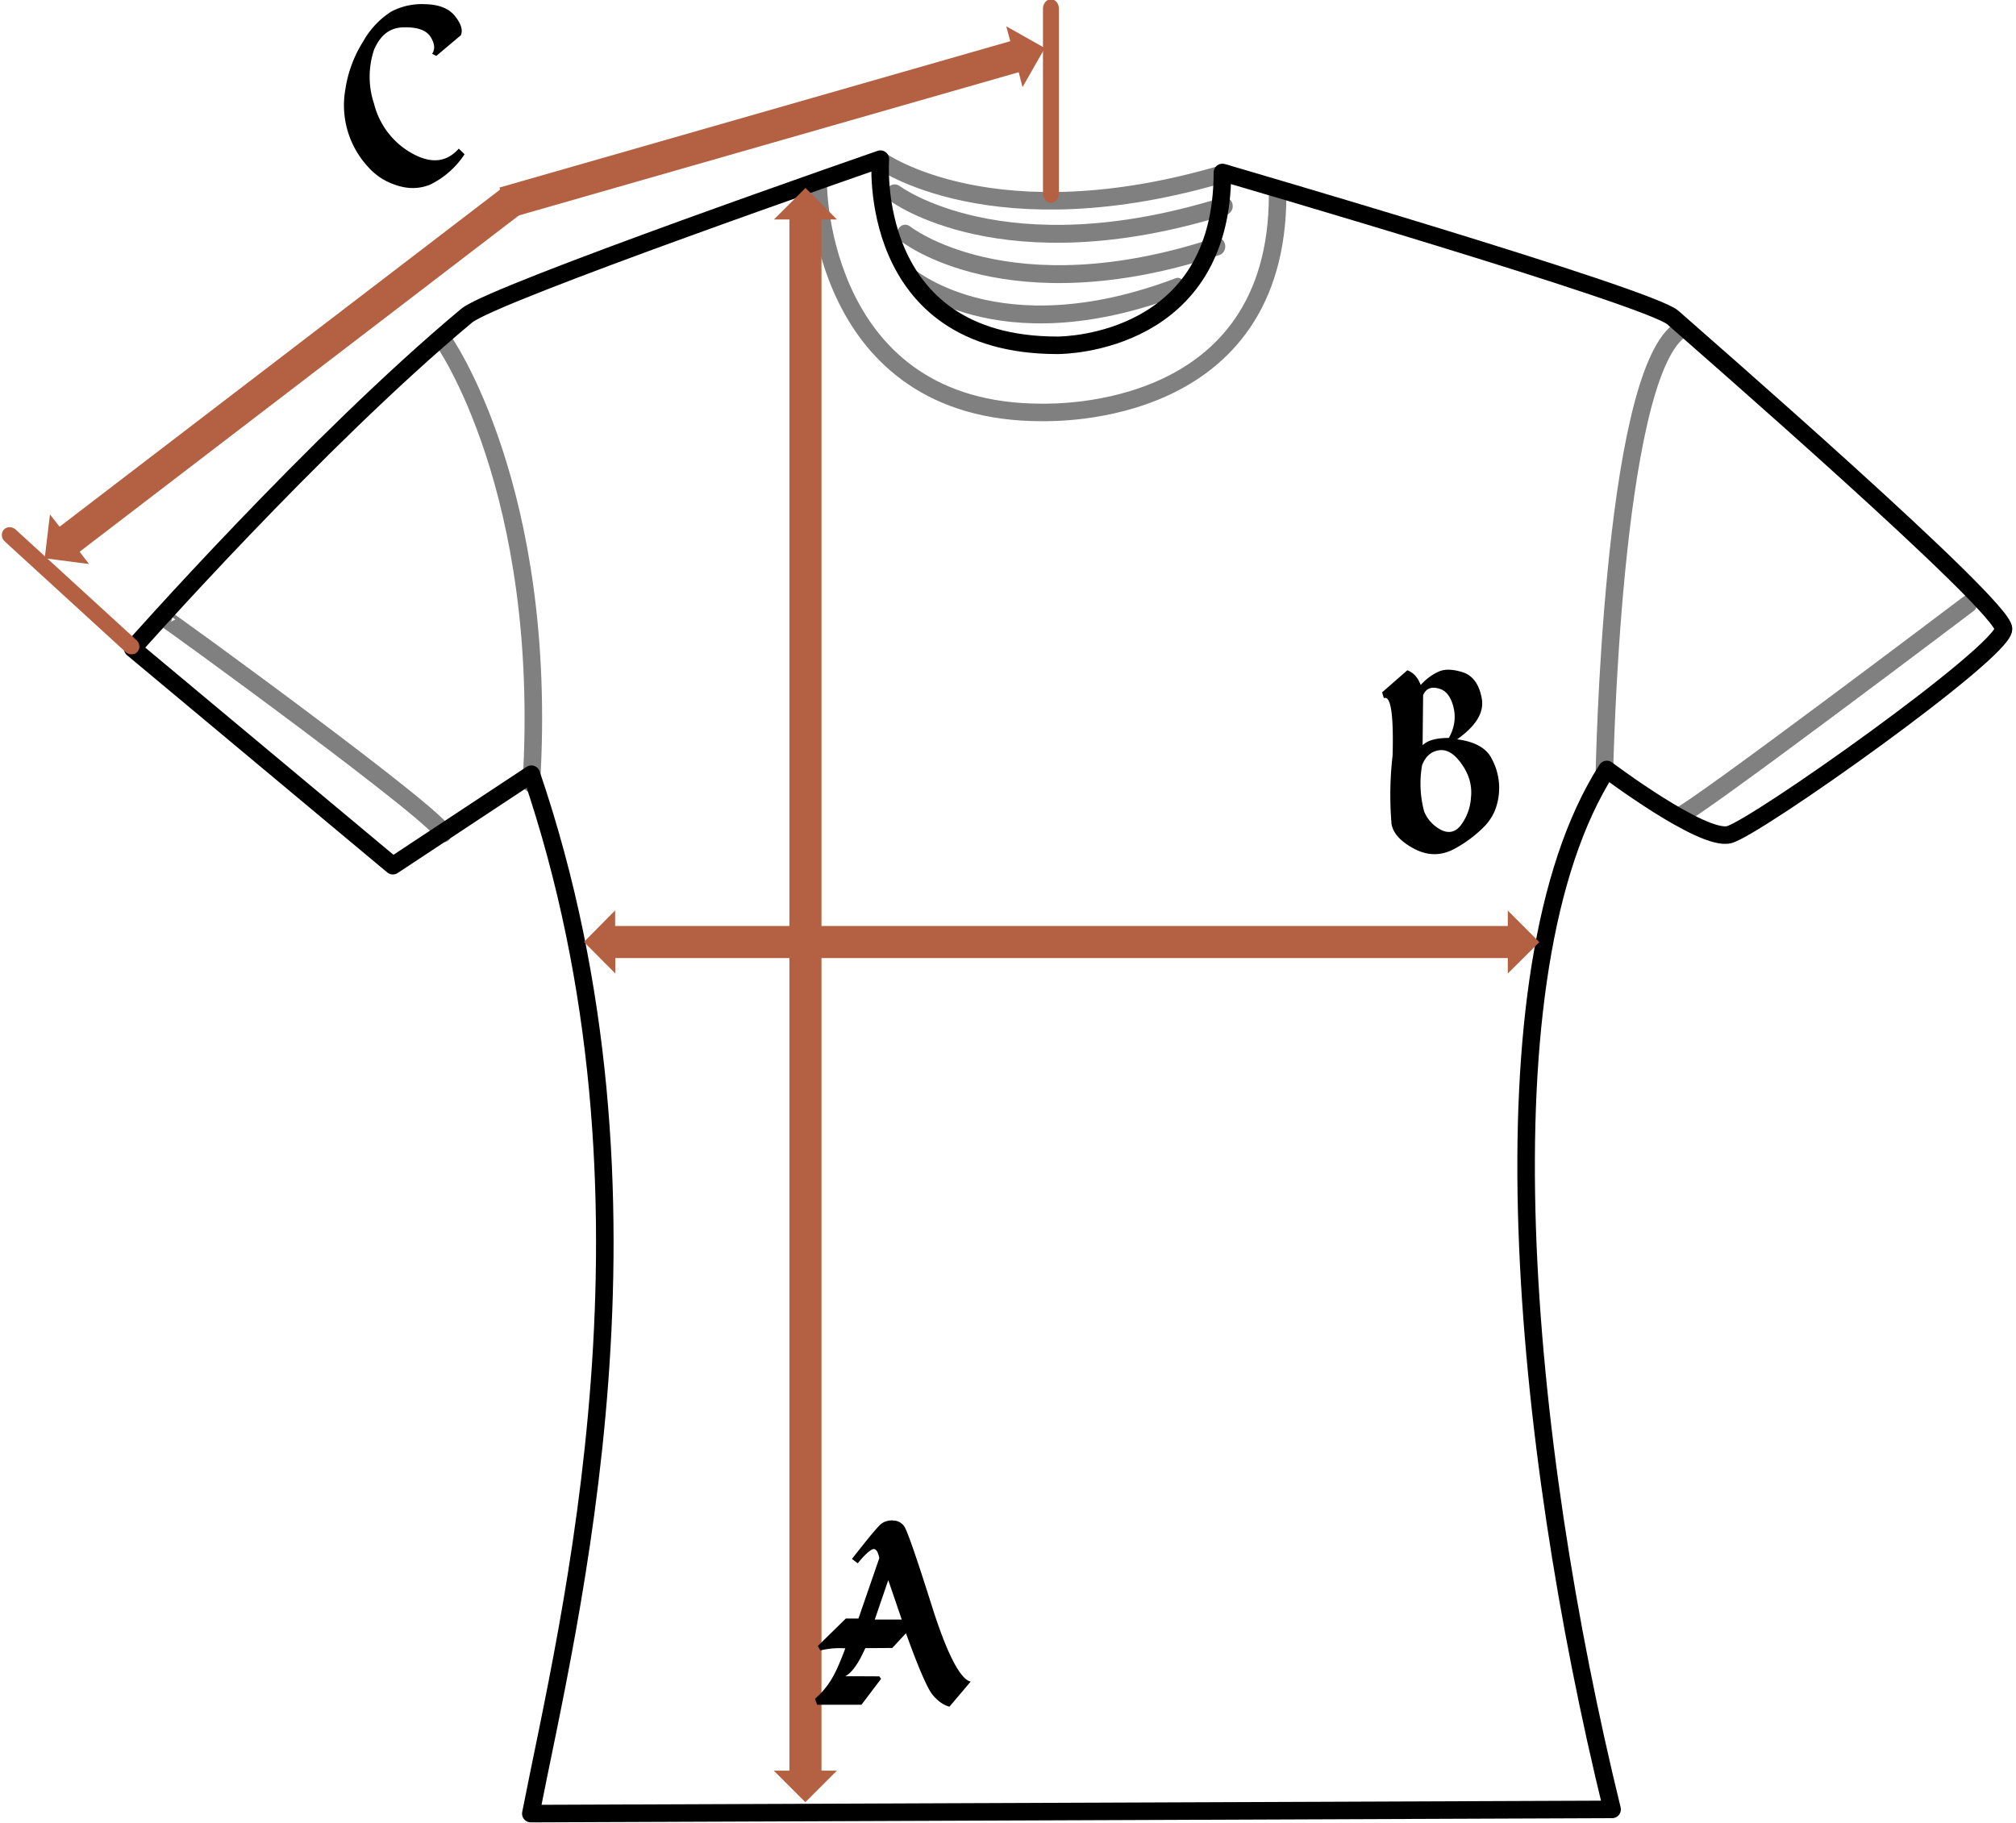 <svg xmlns="http://www.w3.org/2000/svg" xmlns:xlink="http://www.w3.org/1999/xlink" xml:space="preserve" fill-rule="evenodd" stroke-linecap="round" stroke-linejoin="round" stroke-miterlimit="1.5" clip-rule="evenodd" viewBox="0 0 115 104"><defs><path id="a" fill="none" stroke="gray" stroke-width="1.02" d="M1375.27 512.3s6.46 4.67 19.66.73"/></defs><path fill="none" stroke="gray" d="M9.32 35.22c0-.07 16.38 11.84 15.95 12.34m87.01-13.1s-15.63 11.82-16.5 12.1m-4.26-2.39s.4-22.4 4.26-25.3m-70.51.53s6.05 8.48 5.04 25.3m16.37-34.05s.11 12.88 12.73 12.88c.84 0 13.47.29 13.47-12.41"/><path fill="none" stroke="gray" d="M50.23 9.15s6.46 4.66 19.66.73"/><use xlink:href="#a" stroke-width="1.02" transform="matrix(.956 0 0 1 -1263.72 -501.27)"/><use xlink:href="#a" stroke-width="1.05" transform="matrix(.905 0 0 1 -1192.98 -498.97)"/><use xlink:href="#a" stroke-width="1.11" transform="matrix(.786 0 0 1 -1029.23 -496.67)"/><path fill="none" stroke="#000" d="M69.73 9.84s24.38 7.1 25.7 8.28c1.46 1.3 18.86 16.42 18.86 17.76 0 1.33-14.13 11.35-15.66 11.74-1.53.38-6.97-3.72-6.97-3.72-7.39 11.56-4.83 38.39.3 59.33l-61.68.24c2.13-10.91 8.31-35.04.03-59.3l-7.9 5.22L7.57 37S18 25.2 26.62 18.01c1.53-1.28 23.6-8.93 23.6-8.93s-.87 10.62 10.1 10.62c.51 0 9.41-.16 9.41-9.86Z"/><path fill="#b36142" d="M46.86 101.02h.88l-1.8 1.8-1.8-1.8h.89v-88.5h-.88l1.8-1.8 1.79 1.8h-.88v88.5Z"/><path fill="#b36142" d="M35.1 54.66v.88l-1.79-1.8 1.78-1.8v.89h50.92v-.88l1.8 1.8-1.8 1.79v-.88H35.09Zm-6.13-42.19-.48-1.77 29.14-8.35-.23-.85 2.2 1.24-1.27 2.23-.22-.85-29.14 8.35Z"/><path fill="#b36142" d="m4.54 31.48.54.7-2.53-.33.3-2.5.55.7 25.24-19.32 1.13 1.43L4.54 31.48Z"/><path fill="none" stroke="#b36142" stroke-width=".92" d="m1327.08 533.05 5.59 6.52" transform="matrix(1.034 -.083 .169 1.037 -1461.7 -412.07)"/><path fill="none" stroke="#b36142" stroke-width=".91" d="M1385.05 504.05v8.85" transform="matrix(1 0 0 1.19 -1325.1 -599.32)"/><path fill-rule="nonzero" d="M24.27.24a3.75 3.75 0 0 0-1.95.42 4.8 4.8 0 0 0-1.6 1.7A7.08 7.08 0 0 0 19.7 5.1a5.18 5.18 0 0 0 1.25 4.37c.45.52 1 .89 1.67 1.1.66.22 1.3.21 1.9-.03A4.9 4.9 0 0 0 26.5 8.8l-.33-.32c-.71.8-1.61.87-2.7.25a4.48 4.48 0 0 1-2.13-2.8 4.86 4.86 0 0 1 0-3.1c.36-.83.9-1.26 1.69-1.27.78-.02 1.28.16 1.53.54.24.39.27.7.09.97l.24.12 1.4-1.18c.13-.3 0-.67-.34-1.1-.35-.43-.91-.65-1.67-.67Zm57.77 38.09c-.35.16-.69.41-1 .75-.16-.43-.4-.7-.76-.84l-1.44 1.26.1.33c.4-.16.56.93.5 3.26a19.67 19.67 0 0 0-.06 3.94c.11.55.56 1.02 1.36 1.43.81.4 1.6.36 2.4-.13a7 7 0 0 0 1.62-1.27c.3-.35.48-.68.58-1a3.5 3.5 0 0 0-.25-2.78c-.3-.6-.96-.97-1.97-1.1 1.1-.78 1.56-1.56 1.4-2.36-.15-.8-.52-1.29-1.09-1.47-.58-.18-1.04-.19-1.39-.02Zm.02.95c.42.1.7.46.85 1.06.15.59.06 1.18-.26 1.76-.72 0-1.22.14-1.5.42l.03-2.86c.16-.37.46-.5.88-.38Zm-.94 4.38c.2-.52.53-.8 1-.86.44-.05.87.22 1.28.82.41.59.58 1.21.51 1.87a2.93 2.93 0 0 1-.57 1.58c-.3.4-.69.5-1.13.28a2.07 2.07 0 0 1-.97-1.05 6.12 6.12 0 0 1-.12-2.64Zm-30.2 43.08c-.27 0-.48.07-.64.19-.17.12-.73.79-1.68 2.01l.33.25c.32-.4.58-.65.78-.77.21-.13.36.03.45.47l-1.19 3.45h-.72l-1.6 1.57.15.25a4.7 4.7 0 0 1 1.42-.12c-.26.7-.5 1.27-.74 1.68a4.6 4.6 0 0 1-.99 1.2l.12.34h2.53l1.12-1.48-.1-.14-1.94-.01c.37-.19.75-.72 1.14-1.6l1.54-.01.78-.84c.7 1.94 1.2 3.1 1.5 3.49.31.38.64.61.98.7l1.21-1.43c-.6-.14-1.36-1.6-2.24-4.4-.88-2.78-1.4-4.28-1.57-4.49a.78.78 0 0 0-.64-.3Zm.52 5.66H49.9l.77-2.25.77 2.25Z"/></svg>